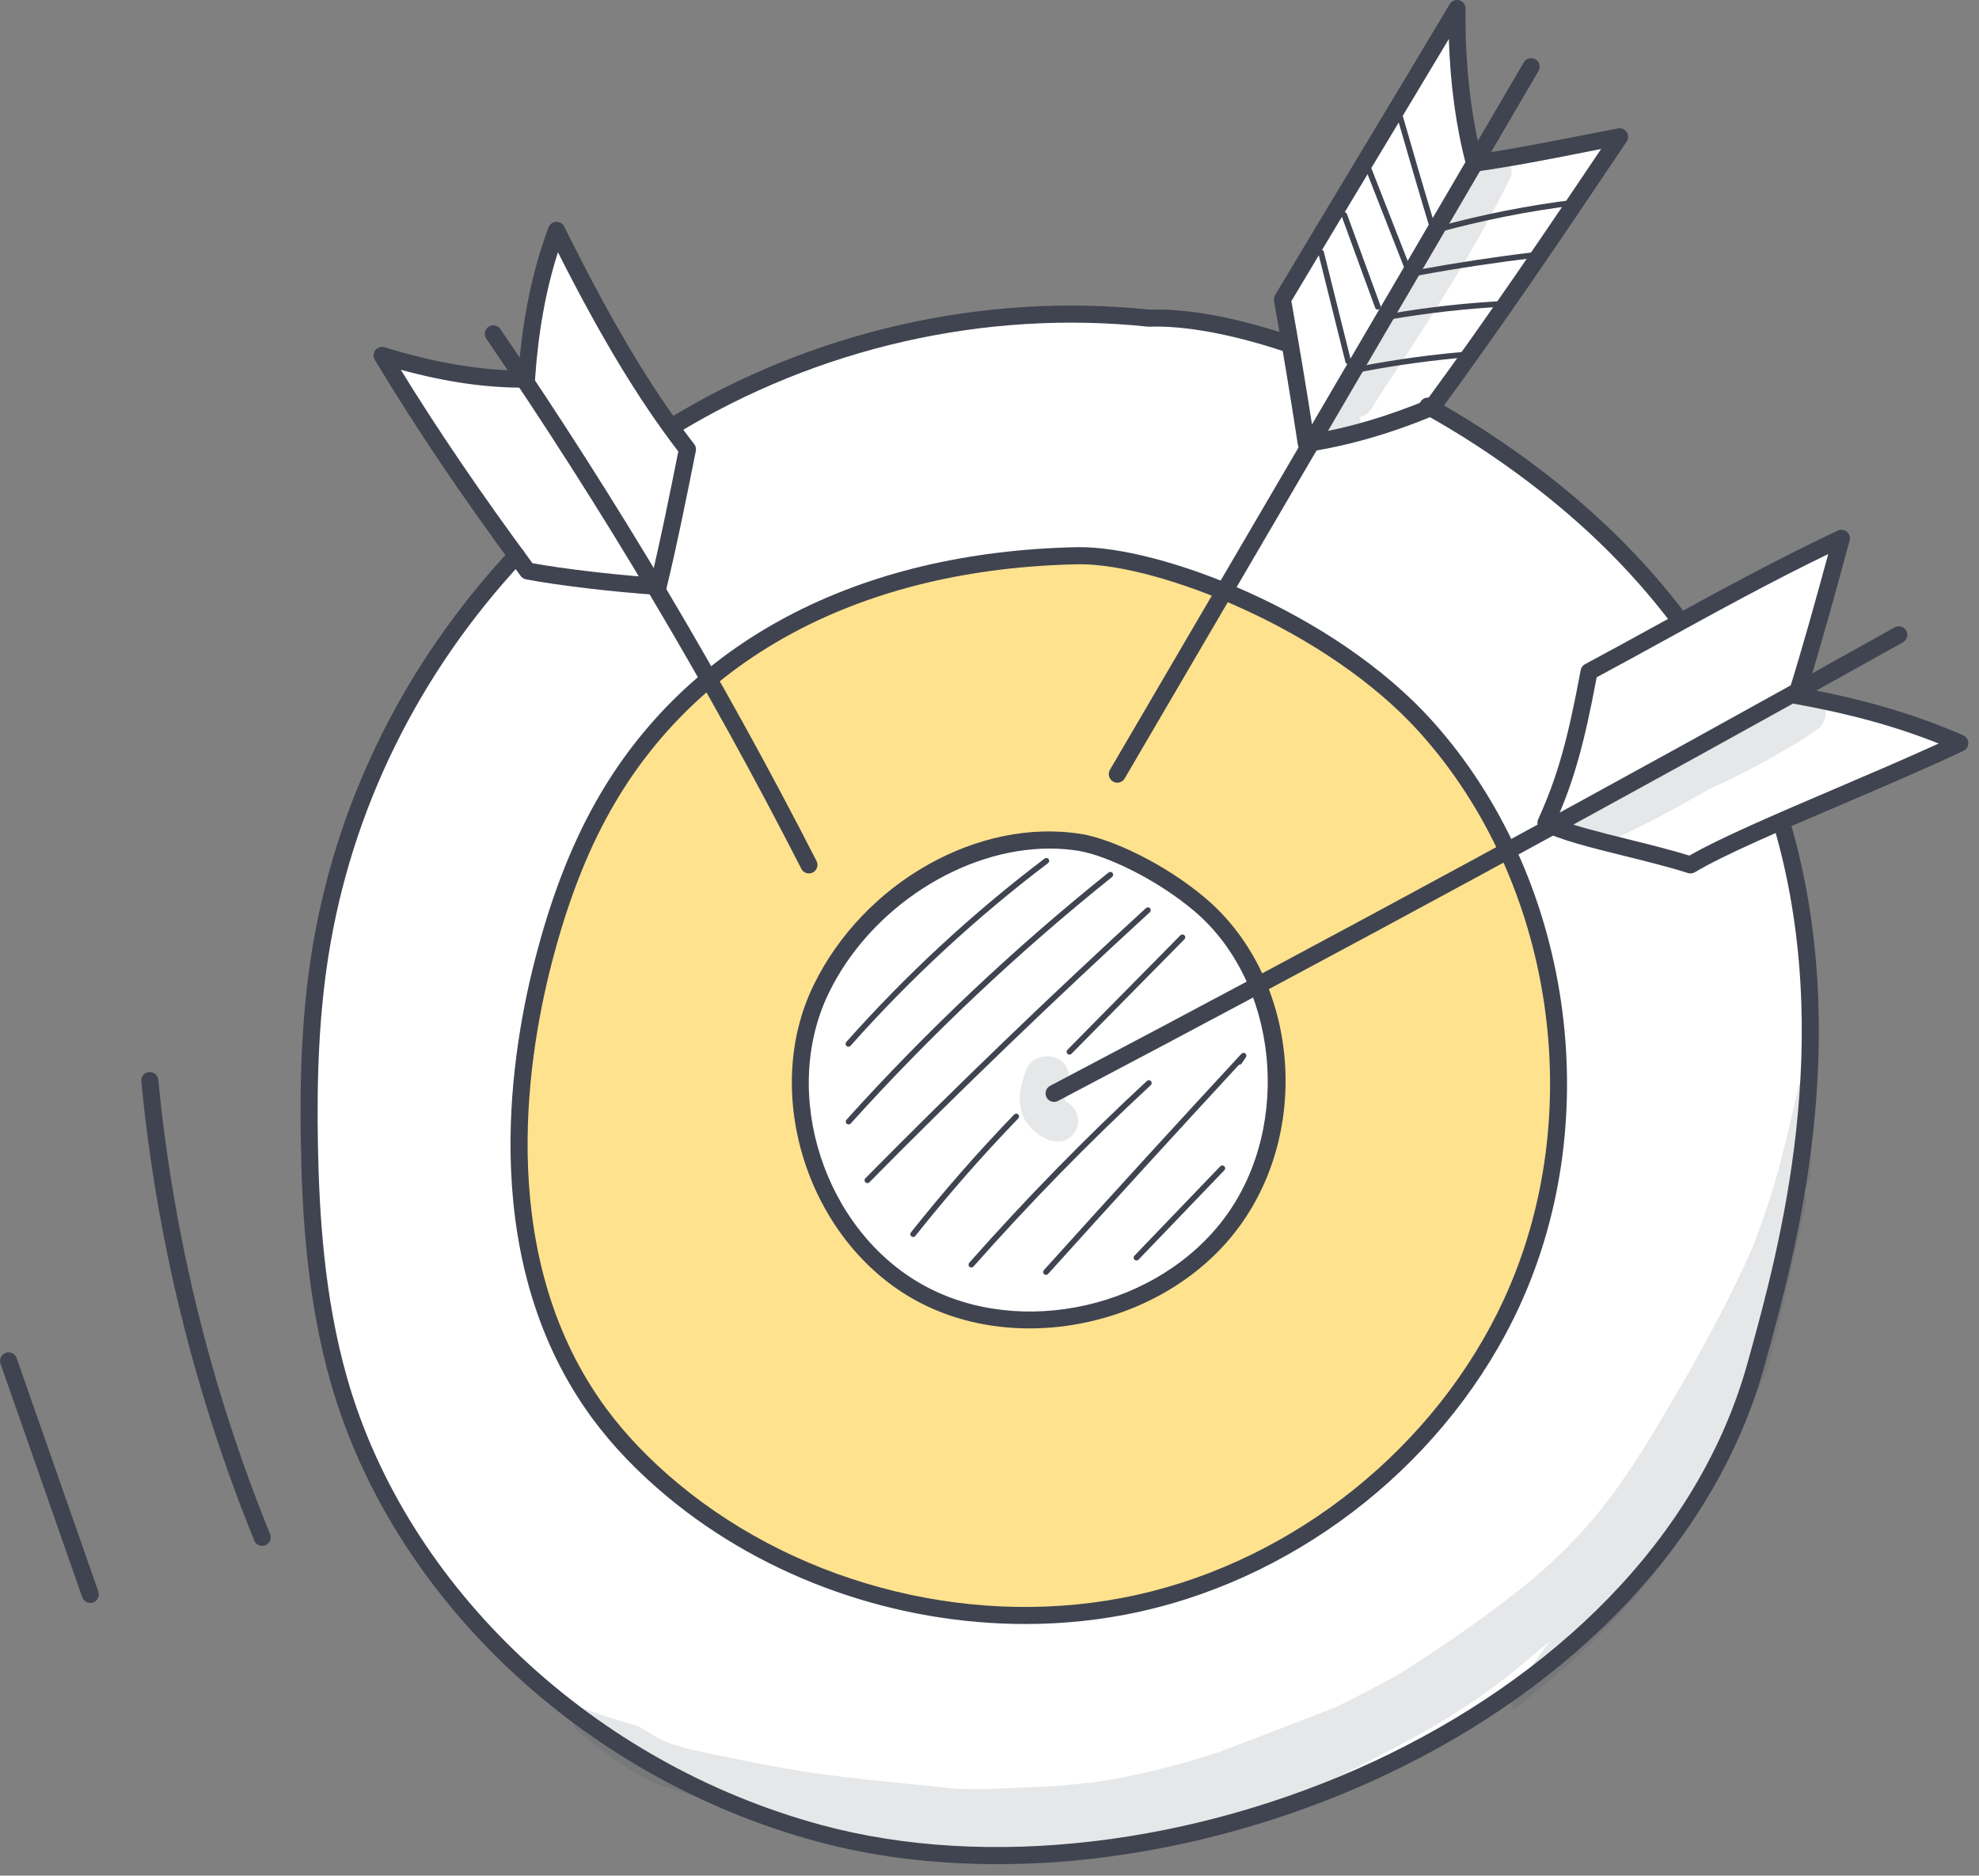 <?xml version="1.0" encoding="UTF-8"?> <svg xmlns="http://www.w3.org/2000/svg" width="115" height="109" viewBox="0 0 115 109" fill="none"><rect x="0" y="0" width="115" height="109" fill="#808080" stroke="none"/><path d="M29.915 32.263C22.635 40.876 18.097 51.846 17.54 63.11C16.982 74.374 20.481 85.858 27.845 94.995C30.769 97.168 33.733 99.287 36.736 101.352C38.903 102.843 41.102 104.312 43.504 105.386C47.038 106.967 50.919 107.648 54.785 107.877C68.486 108.69 82.438 103.739 92.609 94.496C103.832 82.126 108.031 63.773 103.338 47.933C106.661 46.156 110.12 44.635 113.674 43.387C113.066 42.766 112.199 42.489 111.367 42.237C109.086 41.548 106.798 40.883 104.389 40.291C105.249 37.573 106.109 34.855 106.969 32.137C106.628 31.824 106.086 31.974 105.654 32.148C102.85 33.27 100.107 34.542 97.434 35.879C93.275 31.164 88.442 27.042 83.049 23.823C86.602 18.643 90.155 13.462 93.708 8.283C91.348 8.753 88.989 9.224 86.629 9.695C86.434 9.734 86.22 9.769 86.048 9.672C85.866 9.568 85.79 9.348 85.73 9.147C84.933 6.449 84.519 3.639 84.504 0.828C83.62 1.748 82.96 2.852 82.307 3.948C79.893 8 77.478 12.052 75.065 16.103C74.899 16.381 74.733 16.663 74.626 16.969C74.287 17.948 74.61 19.019 74.887 19.986C63.085 16.459 49.797 18.264 39.274 24.993C36.899 21.313 34.606 17.578 32.403 13.793C32.142 13.986 32.034 14.319 31.942 14.63C31.222 17.091 30.635 19.592 30.346 22.285C27.72 21.529 25.035 20.977 22.325 20.633C22.779 21.756 23.464 22.769 24.145 23.773C26.11 26.671 28.071 29.568 29.915 32.263Z" fill="white"></path><path d="M78.344 21.165C78.269 21.165 78.202 21.116 78.183 21.04L76.608 14.718C76.586 14.629 76.64 14.54 76.729 14.517C76.818 14.495 76.907 14.549 76.93 14.638L78.505 20.96C78.527 21.049 78.473 21.137 78.384 21.159C78.37 21.164 78.357 21.165 78.344 21.165Z" fill="#404450"></path><path d="M80.066 17.993C79.998 17.993 79.934 17.951 79.909 17.885L77.958 12.547C77.926 12.461 77.971 12.366 78.057 12.334C78.143 12.303 78.238 12.347 78.27 12.433L80.221 17.771C80.252 17.858 80.208 17.952 80.122 17.983C80.103 17.99 80.084 17.993 80.066 17.993Z" fill="#404450"></path><path d="M81.764 15.691C81.699 15.691 81.636 15.652 81.61 15.586L79.386 9.909C79.353 9.825 79.395 9.729 79.479 9.695C79.565 9.662 79.66 9.704 79.694 9.788L81.918 15.465C81.951 15.55 81.909 15.646 81.824 15.679C81.805 15.688 81.785 15.691 81.764 15.691Z" fill="#404450"></path><path d="M83.305 13.575C83.233 13.575 83.168 13.528 83.146 13.458C82.419 11.059 81.796 8.907 81.196 6.824C81.171 6.737 81.221 6.645 81.308 6.62C81.395 6.594 81.487 6.645 81.514 6.732C82.101 8.768 82.709 10.873 83.415 13.208C86.077 12.472 88.817 11.929 91.558 11.597C91.647 11.583 91.731 11.651 91.742 11.742C91.753 11.832 91.688 11.915 91.597 11.925C88.818 12.262 86.042 12.816 83.347 13.569C83.334 13.573 83.318 13.575 83.305 13.575Z" fill="#404450"></path><path d="M82.429 16.005C82.35 16.005 82.282 15.95 82.267 15.87C82.251 15.779 82.31 15.693 82.4 15.677C84.63 15.268 86.905 14.922 89.161 14.654C89.248 14.641 89.333 14.708 89.344 14.798C89.356 14.889 89.29 14.972 89.2 14.982C86.951 15.25 84.684 15.592 82.46 16.002C82.449 16.003 82.439 16.005 82.429 16.005Z" fill="#404450"></path><path d="M80.844 18.551C80.765 18.551 80.695 18.494 80.681 18.414C80.665 18.324 80.726 18.238 80.816 18.223C83.001 17.847 85.229 17.599 87.439 17.489C87.539 17.482 87.608 17.554 87.612 17.645C87.617 17.736 87.546 17.814 87.456 17.818C85.26 17.929 83.045 18.175 80.873 18.548C80.863 18.55 80.854 18.551 80.844 18.551Z" fill="#404450"></path><path d="M79.156 21.596C79.079 21.596 79.009 21.541 78.995 21.462C78.977 21.372 79.036 21.286 79.126 21.268C81.172 20.878 83.262 20.595 85.337 20.426C85.425 20.422 85.508 20.486 85.515 20.578C85.522 20.668 85.454 20.748 85.364 20.755C83.3 20.923 81.222 21.206 79.187 21.593C79.177 21.595 79.167 21.596 79.156 21.596Z" fill="#404450"></path><path d="M49.301 60.829C49.262 60.829 49.222 60.815 49.192 60.787C49.123 60.726 49.118 60.622 49.177 60.554C52.652 56.641 56.53 53.054 60.704 49.893C60.775 49.838 60.88 49.852 60.936 49.925C60.991 49.998 60.976 50.101 60.904 50.157C56.747 53.305 52.886 56.877 49.425 60.774C49.393 60.81 49.348 60.829 49.301 60.829Z" fill="#404450"></path><path d="M49.311 65.344C49.272 65.344 49.233 65.33 49.201 65.302C49.132 65.241 49.128 65.136 49.189 65.069C53.856 59.895 58.98 55.061 64.419 50.703C64.49 50.648 64.594 50.658 64.65 50.73C64.707 50.801 64.696 50.904 64.624 50.963C59.2 55.31 54.089 60.131 49.434 65.292C49.402 65.325 49.357 65.344 49.311 65.344Z" fill="#404450"></path><path d="M50.404 68.754C50.362 68.754 50.32 68.738 50.288 68.706C50.224 68.642 50.222 68.537 50.286 68.473C55.569 63.126 61.056 57.841 66.594 52.77C66.662 52.709 66.766 52.713 66.828 52.78C66.889 52.847 66.884 52.952 66.817 53.013C61.284 58.082 55.799 63.361 50.521 68.705C50.49 68.738 50.447 68.754 50.404 68.754Z" fill="#404450"></path><path d="M53.063 71.886C53.027 71.886 52.99 71.874 52.961 71.85C52.89 71.793 52.878 71.689 52.935 71.618C54.815 69.248 56.834 66.942 58.935 64.765C58.998 64.7 59.103 64.698 59.168 64.761C59.234 64.823 59.235 64.928 59.173 64.994C57.078 67.163 55.067 69.459 53.194 71.822C53.161 71.864 53.113 71.886 53.063 71.886Z" fill="#404450"></path><path d="M62.147 61.288C62.105 61.288 62.063 61.272 62.031 61.24C61.965 61.176 61.965 61.071 62.029 61.007L68.593 54.353C68.658 54.289 68.763 54.288 68.827 54.352C68.891 54.416 68.892 54.521 68.828 54.585L62.264 61.24C62.232 61.27 62.19 61.288 62.147 61.288Z" fill="#404450"></path><path d="M56.446 73.658C56.406 73.658 56.367 73.645 56.337 73.617C56.268 73.556 56.262 73.453 56.322 73.384C59.573 69.707 63.046 66.152 66.647 62.818C66.715 62.755 66.82 62.76 66.881 62.827C66.942 62.894 66.939 62.998 66.872 63.06C63.279 66.387 59.814 69.934 56.57 73.601C56.536 73.639 56.491 73.658 56.446 73.658Z" fill="#404450"></path><path d="M60.783 74.087C60.743 74.087 60.704 74.072 60.672 74.044C60.603 73.983 60.599 73.878 60.66 73.811C64.449 69.605 68.311 65.374 72.14 61.237C72.2 61.174 72.296 61.165 72.365 61.219C72.433 61.273 72.448 61.369 72.398 61.441L72.153 61.803C72.117 61.856 72.054 61.881 71.999 61.875C68.297 65.88 64.567 69.968 60.905 74.031C60.873 74.067 60.828 74.087 60.783 74.087Z" fill="#404450"></path><path d="M66.041 73.253C66 73.253 65.958 73.238 65.926 73.206C65.86 73.144 65.857 73.039 65.921 72.973L70.91 67.777C70.974 67.712 71.078 67.709 71.143 67.773C71.209 67.837 71.212 67.941 71.148 68.006L66.159 73.202C66.128 73.235 66.085 73.253 66.041 73.253Z" fill="#404450"></path><g opacity="0.129"><path d="M105.214 68.349C105.249 67.345 105.272 66.339 105.276 65.338C105.282 63.735 105.209 62.133 105.163 60.531C105.119 60.711 105.08 60.883 105.048 61.043C104.128 64.472 103.542 68.006 102.267 71.329C101.547 73.661 98.39 79.406 97.274 81.231C94.64 85.778 92.733 88.688 88.91 91.894C86.339 93.957 84.49 95.241 81.445 97.201C80.196 97.916 78.914 98.577 77.62 99.206C77.583 99.221 77.551 99.235 77.522 99.248C74.45 100.445 73.622 100.761 70.777 101.84C67.849 102.823 64.453 103.495 63.011 103.647C63.209 103.621 63.407 103.594 63.605 103.567C60.961 103.868 60.721 103.806 58.888 103.902C57.569 103.949 57.787 104.008 55.598 103.951C49.936 103.357 48.027 103.285 43.231 102.315C41.195 101.876 38.988 101.561 37.929 100.818C37.646 100.653 37.368 100.483 37.091 100.311C35.871 99.98 34.67 99.591 33.498 99.129C33.188 99.563 33.143 100.202 33.59 100.608C35.097 101.813 36.633 103.052 38.443 103.771C41.18 104.695 44.005 105.378 46.817 106.034C49.7 106.632 54.208 107.666 55.483 107.854C58.095 108.29 59.465 108.292 60.636 108.292C67.788 108.064 74.464 105.02 80.702 101.749C83.512 100.299 86.208 98.642 88.617 96.586C89.098 96.169 89.594 95.765 90.086 95.36C89.631 95.936 89.18 96.552 88.742 97.228C88.521 97.575 88.305 97.927 88.092 98.278C88.084 98.29 88.078 98.303 88.069 98.314C88.062 98.326 88.054 98.336 88.049 98.348C88.052 98.343 88.054 98.34 88.057 98.336C87.935 98.534 87.862 98.763 87.865 98.998C87.862 99.136 87.89 99.27 87.935 99.398C88.546 98.909 89.155 98.421 89.754 97.916C92.607 95.512 95.267 92.85 97.388 89.768C99.552 86.623 101.101 83.134 102.672 79.67C102.84 79.047 103.001 78.424 103.154 77.797C103.651 75.771 104.128 73.741 104.574 71.702C104.717 71.046 104.851 70.385 104.985 69.725C104.867 69.589 104.82 69.398 104.916 69.168C105.024 68.903 105.121 68.627 105.214 68.349Z" fill="#404450"></path></g><g opacity="0.129"><path d="M105.017 40.418C104.483 40.441 104.059 40.846 103.558 41.004C102.218 41.719 100.844 42.374 99.502 43.082C97.836 44.193 96.124 45.217 94.277 45.997C93.541 46.338 93.493 46.364 92.481 46.705C92.168 46.834 91.783 46.818 91.515 47.036C90.801 47.54 91.39 48.715 92.228 48.464C92.336 48.444 92.447 48.422 92.559 48.396C92.79 48.788 93.269 49.027 93.841 48.727C95.721 47.886 97.521 46.889 99.306 45.866C100.796 45.193 102.25 44.448 103.66 43.614C104.291 43.266 104.904 42.891 105.486 42.464C105.703 42.259 105.751 42.445 106.047 41.772C106.245 41.112 105.702 40.411 105.017 40.418Z" fill="#404450"></path></g><g opacity="0.129"><path d="M62.491 64.534C62.013 63.928 62.16 64.232 61.895 63.963C61.887 63.936 61.877 63.912 61.871 63.887C61.87 63.846 61.868 63.804 61.87 63.763C61.877 63.732 61.883 63.702 61.89 63.671C61.98 63.285 62.214 62.899 62.117 62.493C61.994 61.109 59.915 60.982 59.579 62.32C59.252 63.205 59.075 64.226 59.564 65.086C59.984 65.794 60.921 66.487 61.773 66.299C62.518 66.109 62.884 65.188 62.491 64.534Z" fill="#404450"></path></g><g opacity="0.129"><path d="M67.058 45.501C66.925 45.074 66.6 44.716 66.158 44.602C66.135 44.595 66.113 44.584 66.09 44.577C66.004 44.539 65.886 44.491 65.778 44.458C65.772 44.455 65.763 44.45 65.758 44.446C65.721 44.411 65.683 44.376 65.65 44.338C65.616 44.278 65.54 44.152 65.475 44.013C65.263 43.477 65.119 42.884 64.58 42.579C63.324 41.812 61.812 43.321 62.58 44.579C62.946 45.475 63.43 46.397 64.332 46.848C65.459 47.507 67.403 47.133 67.058 45.501Z" fill="#404450"></path></g><g opacity="0.129"><path d="M49.815 48.621C49.663 47.09 47.41 46.954 47.021 48.43C46.624 49.344 46.941 48.784 46.465 49.647C46.388 49.728 46.312 49.813 46.229 49.889C46.03 50.017 45.434 50.451 45.349 50.683C44.459 52.242 46.505 53.819 47.782 52.56C48.599 51.891 49.163 50.988 49.501 49.992C49.635 49.546 49.927 49.097 49.815 48.621Z" fill="#404450"></path></g><g opacity="0.129"><path d="M85.948 9.544C83.891 12.761 81.872 16.002 79.918 19.281C79.293 20.315 78.615 21.316 77.994 22.351C77.794 22.665 77.624 23.028 77.708 23.404C77.485 23.441 77.273 23.554 77.099 23.76C77.099 23.757 77.101 23.751 77.101 23.751C76.917 23.923 76.827 24.148 76.802 24.379C76.799 24.394 76.799 24.405 76.797 24.414C76.763 24.887 77.026 25.373 77.5 25.535C77.519 25.542 77.537 25.551 77.555 25.557C77.564 25.56 77.572 25.566 77.58 25.567L77.577 25.563C77.963 25.687 78.412 25.609 78.717 25.299C79.038 24.924 79.103 24.553 79.02 24.235C79.124 24.212 79.225 24.178 79.322 24.121C79.594 23.974 79.731 23.7 79.881 23.444C80.189 22.929 80.542 22.445 80.864 21.941C83.349 18.136 85.861 14.274 87.827 10.192C88.019 9.123 86.475 8.597 85.948 9.544Z" fill="#404450"></path></g><path d="M97.628 36.565C97.478 36.565 97.328 36.496 97.231 36.367C95.95 34.657 94.486 33.007 92.877 31.462C89.99 28.693 86.48 26.125 82.73 24.036C82.491 23.903 82.405 23.6 82.538 23.361C82.671 23.122 82.974 23.034 83.213 23.168C87.035 25.299 90.615 27.919 93.562 30.745C95.21 32.327 96.711 34.017 98.024 35.77C98.189 35.989 98.144 36.301 97.925 36.464C97.836 36.533 97.731 36.565 97.628 36.565Z" fill="#404450"></path><path d="M57.931 108.331C54.259 108.331 50.714 107.895 47.447 107.008C33.887 103.325 22.812 92.884 19.235 80.41C17.829 75.515 17.561 70.491 17.484 66.664C17.395 62.254 17.59 58.691 18.096 55.45C19.46 46.721 23.455 38.596 29.648 31.955C29.834 31.754 30.148 31.744 30.349 31.93C30.55 32.117 30.56 32.43 30.373 32.631C24.316 39.128 20.409 47.072 19.077 55.603C18.58 58.786 18.389 62.294 18.477 66.644C18.552 70.413 18.815 75.352 20.188 80.136C23.672 92.285 34.474 102.456 47.706 106.05C67.178 111.338 95.861 99.945 101.577 79.109L101.707 78.64C103.338 72.713 106.732 60.379 103.051 47.94C102.974 47.677 103.124 47.4 103.386 47.323C103.648 47.246 103.925 47.395 104.002 47.658C107.762 60.368 104.319 72.887 102.663 78.903L102.533 79.373C99.827 89.239 91.699 97.952 80.235 103.277C73.076 106.603 65.25 108.331 57.931 108.331Z" fill="#404450"></path><path d="M39.045 25.291C38.877 25.291 38.716 25.206 38.621 25.053C38.478 24.82 38.553 24.514 38.786 24.371C47.173 19.246 57.118 16.982 66.791 17.994C68.992 17.916 71.845 18.444 75.035 19.517C75.295 19.604 75.435 19.885 75.347 20.145C75.26 20.404 74.979 20.546 74.719 20.457C71.667 19.431 68.852 18.907 66.792 18.986C66.769 18.988 66.744 18.986 66.721 18.985C57.252 17.985 47.515 20.199 39.303 25.218C39.223 25.267 39.133 25.291 39.045 25.291Z" fill="#404450"></path><path d="M75.908 26.267C75.803 26.267 75.7 26.234 75.615 26.171C75.509 26.094 75.439 25.976 75.418 25.846C74.993 23.061 74.526 20.25 74.032 17.491C74.012 17.373 74.034 17.252 74.095 17.148C75.735 14.404 77.354 11.714 78.948 9.066C80.781 6.021 82.511 3.146 84.241 0.243C84.356 0.05 84.585 -0.042 84.801 0.018C85.017 0.079 85.165 0.276 85.162 0.5C85.132 3.574 85.431 6.407 86.05 8.93C88.001 8.64 89.962 8.255 91.861 7.881C92.584 7.739 93.303 7.597 94.022 7.461C94.217 7.423 94.418 7.508 94.528 7.675C94.638 7.843 94.637 8.059 94.526 8.225C91.094 13.336 87.544 18.62 83.635 23.944C83.581 24.017 83.51 24.074 83.427 24.109C80.843 25.186 78.407 25.891 75.984 26.263C75.957 26.266 75.933 26.267 75.908 26.267ZM75.041 17.5C75.496 20.044 75.927 22.633 76.323 25.202C78.466 24.832 80.631 24.19 82.918 23.246C86.531 18.319 89.842 13.419 93.04 8.66C92.712 8.725 92.382 8.789 92.055 8.854C90 9.258 87.875 9.676 85.751 9.976C85.504 10.01 85.266 9.856 85.203 9.612C84.614 7.387 84.276 4.921 84.192 2.265C82.759 4.663 81.314 7.063 79.799 9.579C78.234 12.174 76.647 14.811 75.041 17.5Z" fill="#404450"></path><path d="M98.233 50.757C98.183 50.757 98.132 50.75 98.084 50.734C96.939 50.371 95.629 50.047 94.361 49.733C92.405 49.247 90.555 48.79 89.594 48.253C89.369 48.128 89.277 47.851 89.383 47.615C90.488 45.174 91.089 43.066 91.854 38.944C91.882 38.795 91.975 38.668 92.107 38.597C93.485 37.861 94.897 37.084 96.263 36.333C99.645 34.474 103.143 32.553 106.792 30.836C106.967 30.754 107.174 30.781 107.323 30.904C107.47 31.028 107.533 31.228 107.482 31.415C106.709 34.257 105.912 37.183 105.036 40.035C108.493 40.689 111.381 41.551 114.082 42.731C114.26 42.81 114.376 42.983 114.379 43.179C114.382 43.373 114.272 43.552 114.095 43.635C112.042 44.607 109.529 45.681 107.101 46.719C103.525 48.248 100.148 49.69 98.488 50.689C98.409 50.732 98.322 50.757 98.233 50.757ZM90.483 47.581C91.422 47.982 92.972 48.365 94.6 48.769C95.805 49.068 97.049 49.377 98.172 49.721C99.942 48.698 103.235 47.29 106.712 45.803C108.744 44.935 110.832 44.043 112.655 43.208C110.173 42.218 107.49 41.479 104.309 40.908C104.169 40.883 104.046 40.799 103.972 40.678C103.898 40.557 103.88 40.408 103.923 40.273C104.752 37.614 105.51 34.874 106.24 32.197C102.967 33.78 99.805 35.517 96.739 37.202C95.441 37.916 94.098 38.654 92.784 39.359C92.068 43.176 91.481 45.285 90.483 47.581Z" fill="#404450"></path><path d="M82.848 41.92C77.13 35.55 67.028 31.88 62.576 31.97C51.079 32.205 40.65 36.516 35.014 46.54C33.421 49.373 32.334 52.467 31.528 55.615C29.269 64.427 29.401 74.48 34.789 81.808C36.017 83.476 37.486 84.961 39.08 86.285C46.473 92.42 56.754 94.925 66.132 92.844C75.512 90.763 83.778 84.129 87.806 75.407C92.816 64.559 90.831 50.81 82.848 41.92ZM71.625 70.616C67.622 76.134 59.351 78.09 53.387 74.787C47.424 71.485 44.713 63.267 47.7 57.14C50.362 51.682 56.758 47.649 62.751 48.633C64.322 48.891 67.359 50.253 69.716 52.257C74.869 56.638 75.596 65.141 71.625 70.616Z" fill="#FFE28E"></path><path d="M38.246 34.575C38.234 34.575 38.223 34.575 38.212 34.574C35.551 34.392 32.408 34.019 30.566 33.667C30.443 33.644 30.334 33.576 30.259 33.475C26.9 28.934 24.125 24.823 21.779 20.909C21.672 20.733 21.687 20.51 21.814 20.348C21.941 20.186 22.155 20.119 22.35 20.181C25.183 21.055 27.735 21.498 30.134 21.532C30.378 18.429 30.963 15.632 31.877 13.211C31.947 13.028 32.119 12.901 32.317 12.891C32.524 12.886 32.699 12.988 32.787 13.166C35.544 18.73 37.873 22.629 40.34 25.808C40.428 25.921 40.463 26.069 40.435 26.208C39.903 28.871 39.352 31.624 38.728 34.196C38.673 34.419 38.473 34.575 38.246 34.575ZM30.94 32.729C32.669 33.044 35.423 33.373 37.861 33.555C38.422 31.191 38.928 28.679 39.416 26.236C37.118 23.243 34.935 19.631 32.422 14.659C31.72 16.852 31.271 19.335 31.09 22.062C31.073 22.322 30.858 22.523 30.599 22.526C28.308 22.553 25.914 22.205 23.289 21.488C25.449 25.002 27.961 28.693 30.94 32.729Z" fill="#404450"></path><path d="M59.579 94.376C52.095 94.376 44.544 91.764 38.792 86.99C37.061 85.553 35.589 84.017 34.418 82.425C27.861 73.507 29.51 61.925 31.075 55.816C31.996 52.221 33.153 49.213 34.609 46.621C39.836 37.325 49.775 32.061 62.594 31.798C67.334 31.714 77.49 35.502 83.245 41.911C91.314 50.897 93.386 64.89 88.285 75.937C84.213 84.753 75.778 91.541 66.268 93.65C64.079 94.14 61.831 94.376 59.579 94.376ZM62.615 32.792C50.16 33.046 40.522 38.131 35.475 47.11C34.061 49.624 32.936 52.553 32.037 56.064C30.515 62.004 28.904 73.251 35.218 81.839C36.341 83.365 37.756 84.842 39.426 86.228C46.679 92.245 56.883 94.721 66.054 92.685C75.268 90.641 83.441 84.065 87.386 75.525C92.326 64.826 90.32 51.276 82.508 42.577C77.088 36.541 67.297 32.791 62.775 32.791C62.72 32.789 62.667 32.791 62.615 32.792Z" fill="#404450"></path><path d="M59.825 77.198C57.497 77.198 55.195 76.668 53.172 75.548C46.957 72.107 44.204 63.555 47.279 57.249C50.197 51.267 56.892 47.493 62.856 48.47C64.545 48.747 67.645 50.15 70.061 52.205C75.356 56.707 76.267 65.422 72.051 71.234C69.285 75.05 64.507 77.198 59.825 77.198ZM60.999 49.312C55.974 49.312 50.585 52.734 48.171 57.684C45.316 63.539 47.877 71.482 53.653 74.681C59.326 77.823 67.386 75.98 71.249 70.653C75.106 65.336 74.25 57.069 69.42 52.962C67.222 51.092 64.275 49.709 62.696 49.449C62.139 49.356 61.571 49.312 60.999 49.312Z" fill="#404450"></path><path d="M64.927 45.483C64.843 45.483 64.755 45.461 64.676 45.415C64.44 45.276 64.36 44.973 64.499 44.736L88.547 3.624C88.686 3.388 88.99 3.309 89.226 3.446C89.462 3.585 89.542 3.888 89.404 4.125L65.356 45.237C65.264 45.396 65.097 45.483 64.927 45.483Z" fill="#404450"></path><path d="M61.254 64.035C61.076 64.035 60.904 63.938 60.815 63.769C60.687 63.528 60.78 63.227 61.024 63.099C77.414 54.477 93.924 45.514 110.099 36.458C110.338 36.324 110.641 36.41 110.773 36.649C110.907 36.888 110.822 37.189 110.582 37.324C94.401 46.383 77.883 55.35 61.486 63.976C61.411 64.016 61.333 64.035 61.254 64.035Z" fill="#404450"></path><path d="M47.007 50.757C46.826 50.757 46.653 50.658 46.566 50.488C41.141 39.878 34.982 29.514 28.256 19.681C28.102 19.456 28.16 19.146 28.386 18.992C28.612 18.839 28.921 18.896 29.075 19.122C35.825 28.988 42.005 39.39 47.449 50.036C47.574 50.279 47.477 50.578 47.233 50.703C47.16 50.74 47.083 50.757 47.007 50.757Z" fill="#404450"></path><path d="M15.236 89.835C15.04 89.835 14.854 89.719 14.776 89.526C11.306 80.99 9.097 72.011 8.211 62.84C8.185 62.568 8.384 62.326 8.657 62.299C8.926 62.272 9.171 62.473 9.199 62.745C10.076 71.822 12.262 80.706 15.696 89.153C15.799 89.407 15.677 89.697 15.423 89.799C15.361 89.824 15.298 89.835 15.236 89.835Z" fill="#404450"></path><path d="M5.245 93.149C5.04 93.149 4.849 93.021 4.778 92.817L0.028 79.247C-0.062 78.989 0.073 78.706 0.333 78.615C0.591 78.523 0.875 78.66 0.965 78.919L5.715 92.489C5.805 92.747 5.67 93.03 5.41 93.121C5.355 93.14 5.299 93.149 5.245 93.149Z" fill="#404450"></path></svg> 